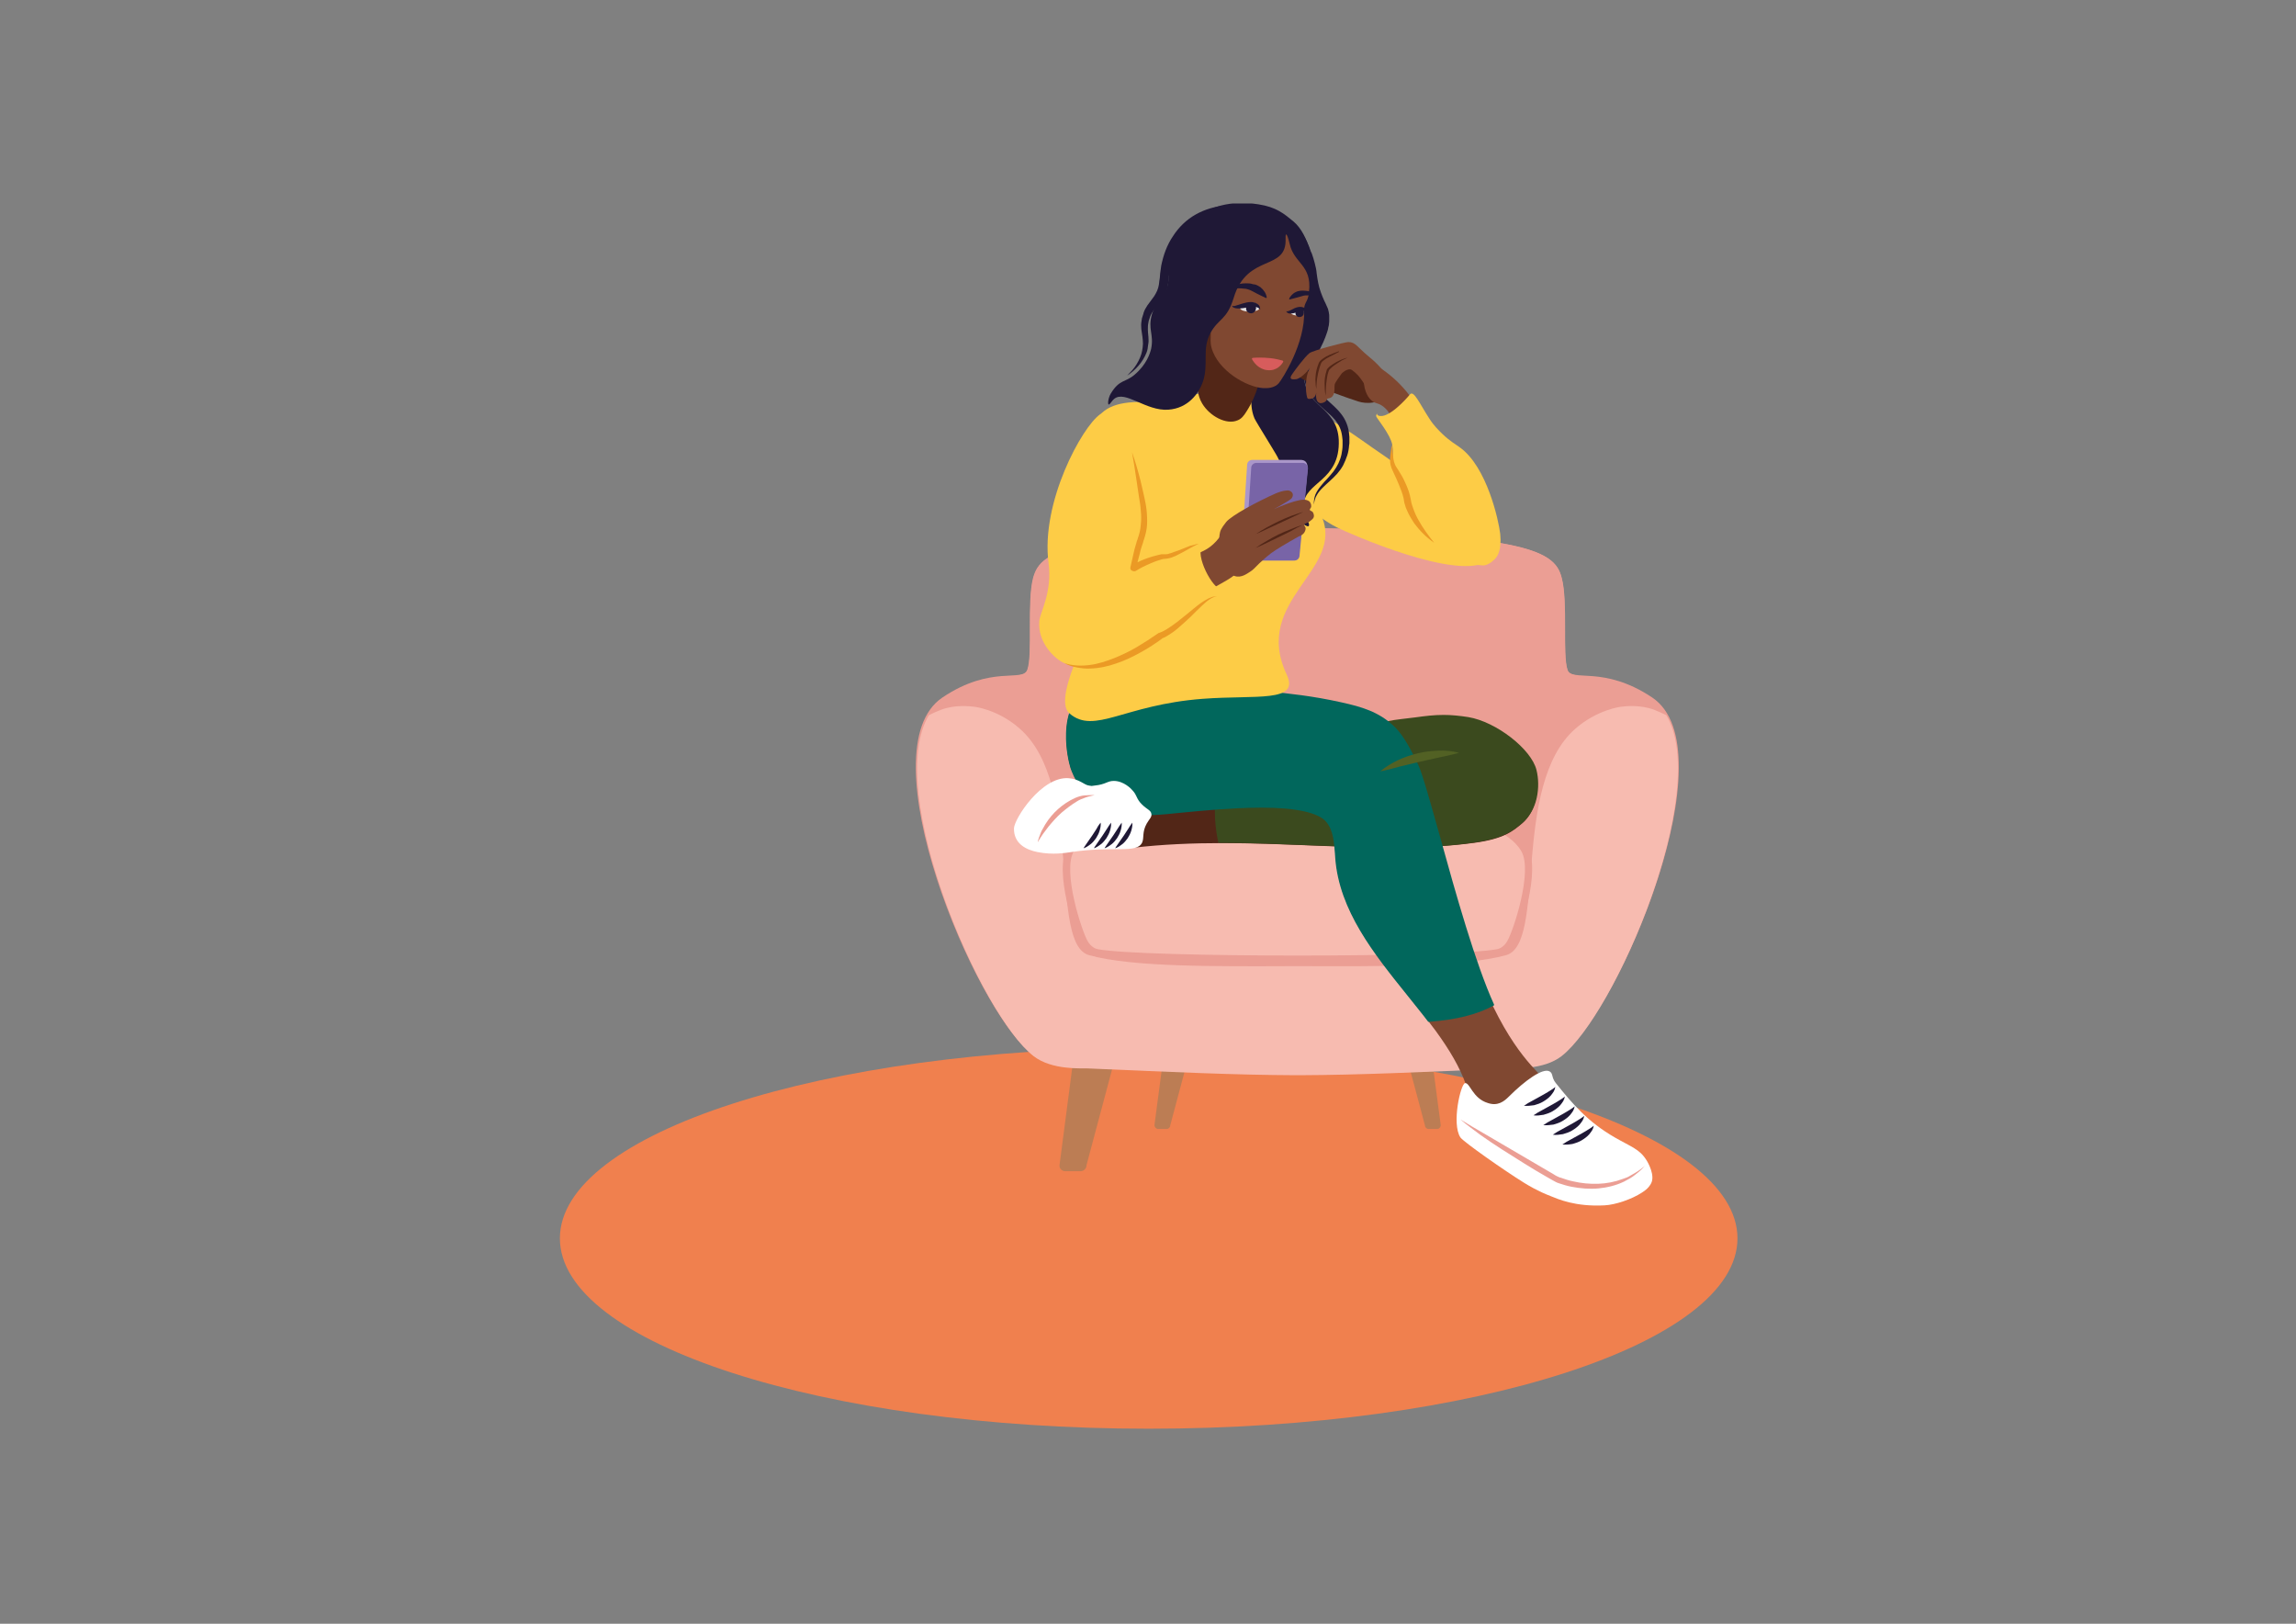 <?xml version="1.0" encoding="utf-8"?>
<!-- Generator: Adobe Illustrator 25.4.1, SVG Export Plug-In . SVG Version: 6.00 Build 0)  -->
<svg version="1.1" id="Calque_1" xmlns="http://www.w3.org/2000/svg" xmlns:xlink="http://www.w3.org/1999/xlink" x="0px" y="0px"
	 viewBox="0 0 841.9 595.3" style="enable-background:new 0 0 841.9 595.3;" xml:space="preserve">
<rect x="0" y="0" width="841.9" height="595.3" fill="#808080" stroke="none"/>
<style type="text/css">
	.st0{clip-path:url(#SVGID_00000142882348581457156470000001320533120867526068_);fill:#F0804E;}
	.st1{clip-path:url(#SVGID_00000142882348581457156470000001320533120867526068_);fill:#EB9E94;}
	.st2{clip-path:url(#SVGID_00000142882348581457156470000001320533120867526068_);fill:#BC7D54;}
	.st3{clip-path:url(#SVGID_00000142882348581457156470000001320533120867526068_);fill:#7864A7;}
	.st4{clip-path:url(#SVGID_00000142882348581457156470000001320533120867526068_);fill:#F7BBB0;}
	.st5{clip-path:url(#SVGID_00000142882348581457156470000001320533120867526068_);fill:#FDCC46;}
	.st6{clip-path:url(#SVGID_00000142882348581457156470000001320533120867526068_);fill:#522617;}
	.st7{clip-path:url(#SVGID_00000142882348581457156470000001320533120867526068_);fill:#312754;}
	.st8{clip-path:url(#SVGID_00000142882348581457156470000001320533120867526068_);fill:#3B4A1E;}
	.st9{clip-path:url(#SVGID_00000142882348581457156470000001320533120867526068_);fill:#804831;}
	.st10{clip-path:url(#SVGID_00000142882348581457156470000001320533120867526068_);fill:#FFFFFF;}
	.st11{clip-path:url(#SVGID_00000142882348581457156470000001320533120867526068_);fill:#1F1836;}
	.st12{clip-path:url(#SVGID_00000142882348581457156470000001320533120867526068_);fill:#01675C;}
	.st13{clip-path:url(#SVGID_00000142882348581457156470000001320533120867526068_);fill:#D75C5C;}
	.st14{clip-path:url(#SVGID_00000142882348581457156470000001320533120867526068_);fill:#E6E5E5;}
	.st15{clip-path:url(#SVGID_00000142882348581457156470000001320533120867526068_);fill:#AA97C9;}
	.st16{clip-path:url(#SVGID_00000142882348581457156470000001320533120867526068_);fill:#EB9A25;}
	.st17{clip-path:url(#SVGID_00000142882348581457156470000001320533120867526068_);fill:#526124;}
</style>
<g>
	<defs>
		<rect id="SVGID_1_" x="205.2" y="74.6" width="431.9" height="449.2"/>
	</defs>
	<clipPath id="SVGID_00000058572544528175533960000007211640050711068849_">
		<use xlink:href="#SVGID_1_"  style="overflow:visible;"/>
	</clipPath>
	<path style="clip-path:url(#SVGID_00000058572544528175533960000007211640050711068849_);fill:#F0804E;" d="M421.2,523.8
		c119.3,0,215.9-31.3,215.9-69.8s-96.7-69.8-215.9-69.8s-215.9,31.3-215.9,69.8S301.9,523.8,421.2,523.8"/>
	<path style="clip-path:url(#SVGID_00000058572544528175533960000007211640050711068849_);fill:#EB9E94;" d="M605.8,255.7
		c-18-12-29.5-5.4-31.1-10.2c-1.9-5.6,0.2-24.8-2.1-33.6c-1.3-5.2-4.4-9.9-23.5-13c-23-3.8-48-5.4-73.4-5.3
		c-25.4-0.1-50.4,1.5-73.4,5.3c-19.1,3.1-22.1,7.9-23.5,13c-2.3,8.8-0.1,28-2.1,33.6c-1.6,4.8-13.1-1.9-31.1,10.2
		c-28.3,18.9,11.7,114.4,32.9,130.9c6.7,5.2,17.6,4.4,19.7,4.5c37.9,1.4,58.6,2.1,77.2,2.1c0.1,0,0.2,0,0.2,0s0.2,0,0.2,0
		c18.6,0,39.3-0.7,77.2-2.1c2.1-0.1,13,0.7,19.7-4.5C594.2,370.1,634.1,274.6,605.8,255.7"/>
	<path style="clip-path:url(#SVGID_00000058572544528175533960000007211640050711068849_);fill:#BC7D54;" d="M390.6,429.4h5.6
		c1.2,0,2.2-1,2.2-2.2l14.3-53.6c0-1.2-1-2.2-2.2-2.2h-12.8c-1.2,0-2.2,1-2.2,2.2l-7,53.6C388.4,428.4,389.4,429.4,390.6,429.4"/>
	<path style="clip-path:url(#SVGID_00000058572544528175533960000007211640050711068849_);fill:#BC7D54;" d="M424.6,413.9h3.2
		c0.7,0,1.3-0.6,1.3-1.3l8.3-31.1c0-0.7-0.6-1.3-1.3-1.3h-7.4c-0.7,0-1.3,0.6-1.3,1.3l-4.1,31.1C423.4,413.3,424,413.9,424.6,413.9"
		/>
	<path style="clip-path:url(#SVGID_00000058572544528175533960000007211640050711068849_);fill:#7864A7;" d="M561.1,429.4h-5.6
		c-1.2,0-2.2-1-2.2-2.2L539,373.7c0-1.2,1-2.2,2.2-2.2H554c1.2,0,2.2,1,2.2,2.2l7,53.6C563.2,428.4,562.2,429.4,561.1,429.4"/>
	<path style="clip-path:url(#SVGID_00000058572544528175533960000007211640050711068849_);fill:#BC7D54;" d="M527,413.9h-3.2
		c-0.7,0-1.3-0.6-1.3-1.3l-8.3-31.1c0-0.7,0.6-1.3,1.3-1.3h7.4c0.7,0,1.3,0.6,1.3,1.3l4.1,31.1C528.2,413.3,527.7,413.9,527,413.9"
		/>
	<path style="clip-path:url(#SVGID_00000058572544528175533960000007211640050711068849_);fill:#F7BBB0;" d="M611,262.2
		c-1.4-0.7-2.9-1.4-4.5-2c-5.1-1.9-10.3-1.3-12.1-1.1c0,0-8.7,1-16.8,8.1c-23.6,20.8-10.4,79-25.4,83c-16,4.3-46,4.1-75.8,4v0
		c-0.2,0-0.4,0-0.6,0c-0.2,0-0.4,0-0.6,0v0c-29.8,0.1-59.8,0.4-75.8-4c-15-4-1.9-62.2-25.4-83c-8.1-7.2-16.8-8.1-16.8-8.1
		c-1.8-0.2-7-0.8-12.1,1.1c-1.6,0.6-3.1,1.3-4.5,2c-16.6,27.7,18.9,109.8,38.4,125c6.7,5.2,17.6,4.4,19.7,4.5
		c32.5,1.4,54.2,2.4,76.5,2.5v0c0.2,0,0.4,0,0.6,0c0.2,0,0.4,0,0.6,0v0c22.4-0.1,44-1.1,76.5-2.5c2.1-0.1,13,0.7,19.7-4.5
		C592.1,372,627.6,289.8,611,262.2"/>
	<path style="clip-path:url(#SVGID_00000058572544528175533960000007211640050711068849_);fill:#EB9E94;" d="M574.8,245.6
		c-1.9-5.6,0.2-24.8-2.1-33.6c-1.3-5.2-4.4-9.9-23.5-13c-23-3.8-48-5.4-73.4-5.3c-25.4-0.1-50.4,1.5-73.4,5.3
		c-19.1,3.1-22.1,7.9-23.5,13c-2.3,8.8-0.1,28-2.1,33.6c-0.4,1.1-1.3,1.6-2.8,1.9c3.8,0.1,11,1.1,18.2,5.7
		c18.1,11.5,18.5,55.7,18.7,55.7c0,0,0-0.1,0-0.1c0.1-0.6,129.4-0.6,129.4,0c0,0,0,0.1,0,0.1c0.1,0,0.6-44.2,18.7-55.7
		c7.3-4.7,14.7-5.6,18.4-5.7C576.1,247.2,575.1,246.7,574.8,245.6"/>
	<path style="clip-path:url(#SVGID_00000058572544528175533960000007211640050711068849_);fill:#EB9E94;" d="M475.8,353.1
		c-28.2,0-64.5-0.6-73.7-2.4c-0.8-0.2-3.7-0.9-5.7-4.4c-2.1-3.6-10.2-27-5-35.8c5.5-9.1,18.2-11.6,25.4-12.3c10.2-1,32.8-1.6,59-1.6
		c26.2,0,48.8,0.6,58.9,1.6c7.1,0.7,19.9,3.2,25.4,12.3c5.2,8.7-2.9,32.1-5,35.8c-2,3.4-4.8,4.2-5.7,4.4
		C540.3,352.4,504.1,353.1,475.8,353.1"/>
	<path style="clip-path:url(#SVGID_00000058572544528175533960000007211640050711068849_);fill:#F7BBB0;" d="M557.8,312
		c-4.8-8-16.6-10.4-23.3-11c-21.9-2.1-95.5-2.1-117.4,0c-6.7,0.7-18.5,3-23.3,11c-4.4,7.3,2.9,29.4,5,33c1.3,2.3,3.1,2.9,3.8,3
		c16.3,3.1,130.1,3.1,146.3,0c0.7-0.1,2.5-0.7,3.8-3C554.9,341.3,562.2,319.3,557.8,312"/>
	<path style="clip-path:url(#SVGID_00000058572544528175533960000007211640050711068849_);fill:#FDCC46;" d="M464.4,146.6
		c0.6-0.4,1.7-0.5,9.2,1.4c13.2,3.4,24.7,12.9,32.8,18.3c13.3,8.9,42.5,34.3,39.4,39.2c-10.8,8-51.2-10-55.5-12.1
		c-17.2-8.7-23.3-26.8-25-31.9C464.2,158.5,461,148.9,464.4,146.6"/>
	<path style="clip-path:url(#SVGID_00000058572544528175533960000007211640050711068849_);fill:#522617;" d="M563.1,282.9
		c-1.8-7.5-14.3-17.4-24.7-19.2c-10.2-1.7-15.5-0.2-24.3,0.7c-30.9,3.3-60.9,32.5-93.5,33.4c-0.5,0-1.5-0.1-2.5,0.3
		c-3.7,1.5-5.4,10.8-3.7,12.3c0.4,0.4,0.9,0.4,1.1,0.4c44.1-5.1,86.5,3.4,125.1-1.8c11.1-1.5,14.2-4.4,17.4-7
		C563.2,297.6,564.7,289.4,563.1,282.9"/>
	<path style="clip-path:url(#SVGID_00000058572544528175533960000007211640050711068849_);fill:#312754;" d="M547.4,368.5
		c-11.2-24.5-23.5-78.4-27.9-87.9c-4.3-9.2-6.8-12.1-8.7-13.9c-5.6-5.3-12-7.1-19.1-8.7c-18.2-4.1-28.4-3.6-51.2-7
		c-3.2-0.5-14.6-2.2-29.6-1.7c-8,0.2-10.7,2.3-13,4c-10.1,7.3-6.3,24.8-5.2,28.1c0.9,2.7,4.4,11.4,13.9,15.3
		c3.8,1.5,9.5,2.4,20.9,1.4c8.1-0.7,12.7-1.2,19.9-1.7c6.5-0.5,32.8-2.6,39,4.5c3.2,3.6,3.2,9.2,3.5,13.6
		c1.8,23.3,20.1,41.6,34.1,59.9C532.3,373.8,540.6,372.2,547.4,368.5"/>
	<path style="clip-path:url(#SVGID_00000058572544528175533960000007211640050711068849_);fill:#3B4A1E;" d="M510.5,310.7
		c-9.9,0-19.7-0.4-30.1-0.8c-10.5-0.4-21.3-0.9-32.1-0.9l-1.5,0l-0.1-0.3c-1.2-5.4-1.5-11.1-1-17.1l0-0.2l0.2-0.1
		c8.2-3.2,16.5-7.4,24.5-11.4c14.2-7.2,28.9-14.7,43.6-16.3c1.8-0.2,3.4-0.4,5-0.6c3.6-0.5,6.8-0.9,10.4-0.9c2.8,0,5.8,0.3,9,0.8
		c10.2,1.7,23.1,11.7,25,19.4c1.5,6,0.5,14.7-5.3,19.5l-0.4,0.3c-3,2.5-6.4,5.3-17.2,6.8C531.7,310.2,522.1,310.7,510.5,310.7"/>
	<path style="clip-path:url(#SVGID_00000058572544528175533960000007211640050711068849_);fill:#804831;" d="M568.7,399.1
		c-1.7-4.3-10.6-8.4-21.1-29.9c0-0.1,0-0.1-0.1-0.2c-11.3-24.3-23.7-78.8-28.1-88.4c-4.3-9.2-6.8-12.1-8.7-13.9
		c-5.6-5.3-12-7.1-19.1-8.7c-18.2-4.1-28.3-3.6-51.2-7c-3.2-0.5-14.6-2.2-29.6-1.7c-8,0.2-10.7,2.3-13,4
		c-10.1,7.3-6.3,24.8-5.2,28.1c0.9,2.7,4.4,11.4,13.9,15.3c3.8,1.5,9.5,2.4,20.9,1.4c8.1-0.7,12.7-1.2,19.9-1.7
		c6.5-0.5,32.8-2.6,39,4.5c3.2,3.6,3.1,9.2,3.5,13.6c2.5,33.2,38.5,56.2,47.9,83.6c2.8,8.1,6.3,10.1,9.3,12.6
		c7.2,5.9,19.5,7.9,23.3,3.3C573.2,410.5,570.6,403.9,568.7,399.1"/>
	<path style="clip-path:url(#SVGID_00000058572544528175533960000007211640050711068849_);fill:#FFFFFF;" d="M537.2,397.1
		c-1.6,0.3-5,14.9-1.7,19.9c1.2,1.7,16.2,12.2,23.3,16.6c1.3,0.8,5,3.1,10,5c2.3,0.9,8.7,3.9,19.6,3.3c3.9-0.2,9.9-2.2,13.7-4.7
		c2.4-1.5,3-2.8,3.3-3.3c1.6-2.9-1.1-7.7-1.7-8.6c-2.5-4-5.5-4.8-11.6-8.3c-9.9-5.7-15.5-12.3-21.6-19.9c-1.7-2.1-0.9-3.5-2.3-4.3
		c-2.5-1.4-9.1,3.4-15,9.3c-1.7,1.7-4,3.5-7.6,2.3C539.9,402.7,539,396.8,537.2,397.1"/>
	<path style="clip-path:url(#SVGID_00000058572544528175533960000007211640050711068849_);fill:#EB9E94;" d="M535.5,410.4
		c2.7,1.7,5.4,3.3,8.2,4.9l8.2,4.8l8.2,4.8c2.7,1.6,5.5,3.2,8.2,4.8c0.7,0.4,1.4,0.8,2,1.2c0.3,0.2,0.6,0.3,1,0.5
		c0.3,0.2,0.7,0.3,1.1,0.4c1.4,0.5,2.9,1,4.4,1.3c3,0.7,6.1,1,9.2,0.9c3.1-0.1,6.2-0.7,9.1-1.8c0.4-0.1,0.7-0.3,1.1-0.4
		c0.4-0.1,0.7-0.3,1.1-0.5c0.7-0.4,1.4-0.8,2.1-1.2c0.7-0.4,1.3-0.8,2-1.3c0.6-0.5,1.3-0.9,1.8-1.5c-1,1.3-2.2,2.3-3.5,3.3
		c-0.6,0.5-1.3,1-2,1.4c-0.3,0.2-0.7,0.4-1.1,0.6c-0.4,0.2-0.7,0.4-1.1,0.6c-2.9,1.4-6.2,2.2-9.4,2.5c-3.3,0.3-6.6,0-9.8-0.6
		c-1.6-0.3-3.2-0.8-4.7-1.3c-0.4-0.1-0.8-0.3-1.2-0.5c-0.4-0.2-0.8-0.4-1.1-0.6c-0.7-0.4-1.4-0.8-2.1-1.2c-2.8-1.6-5.5-3.2-8.2-4.9
		c-2.7-1.7-5.4-3.4-8.1-5.1c-2.7-1.7-5.3-3.5-7.9-5.3C540.5,414.3,537.9,412.5,535.5,410.4"/>
	<path style="clip-path:url(#SVGID_00000058572544528175533960000007211640050711068849_);fill:#1F1836;" d="M562.3,408.9
		c1-0.7,2-1.3,3-1.8l2.9-1.6c1-0.5,1.9-1.1,2.8-1.6c0.9-0.6,1.9-1.1,2.8-1.9c-0.1,0.6-0.3,1.2-0.6,1.7c-0.3,0.5-0.7,1-1.1,1.5
		c-0.8,0.9-1.8,1.6-2.8,2.2c-1,0.6-2.2,1-3.3,1.3C564.7,408.9,563.5,409.1,562.3,408.9"/>
	<path style="clip-path:url(#SVGID_00000058572544528175533960000007211640050711068849_);fill:#1F1836;" d="M565.9,412.5
		c1-0.7,2-1.3,3-1.8l2.9-1.6c1-0.5,1.9-1.1,2.8-1.6c0.9-0.6,1.9-1.1,2.8-1.9c-0.1,0.6-0.3,1.2-0.6,1.7c-0.3,0.5-0.7,1-1.1,1.5
		c-0.8,0.9-1.8,1.6-2.8,2.2c-1,0.6-2.2,1-3.3,1.3C568.3,412.5,567.1,412.6,565.9,412.5"/>
	<path style="clip-path:url(#SVGID_00000058572544528175533960000007211640050711068849_);fill:#1F1836;" d="M569.4,416
		c1-0.7,2-1.3,3-1.8l2.9-1.6c1-0.5,1.9-1.1,2.8-1.6c0.9-0.6,1.9-1.1,2.8-1.9c-0.1,0.6-0.3,1.2-0.6,1.7c-0.3,0.5-0.7,1-1.1,1.5
		c-0.8,0.9-1.8,1.6-2.8,2.2c-1,0.6-2.2,1-3.3,1.3C571.8,416,570.6,416.2,569.4,416"/>
	<path style="clip-path:url(#SVGID_00000058572544528175533960000007211640050711068849_);fill:#1F1836;" d="M572.9,419.6
		c1-0.7,2-1.3,3-1.8l2.9-1.6c1-0.5,1.9-1.1,2.8-1.6c0.9-0.6,1.9-1.1,2.8-1.9c-0.1,0.6-0.3,1.2-0.6,1.7c-0.3,0.5-0.7,1-1.1,1.5
		c-0.8,0.9-1.8,1.6-2.8,2.2c-1,0.6-2.2,1-3.3,1.3C575.4,419.6,574.2,419.7,572.9,419.6"/>
	<path style="clip-path:url(#SVGID_00000058572544528175533960000007211640050711068849_);fill:#01675C;" d="M523.7,374.6
		c-2.4-3.2-5.1-6.4-7.6-9.6c-12.3-15.3-25.1-31.2-26.5-50.5c0-0.5-0.1-1-0.1-1.5c-0.3-4.1-0.6-8.7-3.3-11.8
		c-2.9-3.3-11.1-5.1-23.6-5.1c-6.3,0-12,0.4-14.8,0.6l-0.3,0c-5.2,0.4-9,0.7-13.8,1.2c-1.8,0.2-3.8,0.4-6.1,0.6
		c-3.2,0.3-6.2,0.4-8.7,0.4c-5.2,0-9.1-0.6-12.3-1.9c-9.7-4-13.2-12.8-14.1-15.5c-0.5-1.6-1.8-6.9-1.6-12.7c0.2-7.2,2.6-12.7,7-15.8
		l0.2-0.2c2.4-1.7,5.1-3.7,13-3.9c1.6,0,3.2-0.1,4.8-0.1c12.4,0,21.6,1.4,24.7,1.8l0.1,0c9.2,1.3,16.4,2.1,22.8,2.7
		c9.4,1,17.6,1.8,28.4,4.2c7.2,1.6,13.7,3.4,19.3,8.8c2,1.9,4.6,5.1,8.8,14c1.7,3.7,4.5,13.9,8.1,26.7c5.7,20.6,12.9,46.2,19.7,61.2
		l0.1,0.3l-0.3,0.2c-6.1,3.3-13.8,5.2-23.6,5.9l-0.2,0L523.7,374.6z"/>
	<path style="clip-path:url(#SVGID_00000058572544528175533960000007211640050711068849_);fill:#FFFFFF;" d="M408.4,286.3
		c-2.4,0-2.9,1.3-7,1.7c-1.4,0.2-0.9,0.2-2.1,0c-1.8-0.2-3.4-2.4-7.5-2.7c-9.9-0.7-19.9,14.9-20,18.4c-0.1,5.7,4.6,7.9,8.7,8.7
		c5.6,1.1,10.1,0.3,12.2,0c15.8-2.4,24.1,0.7,26.1-3.5c0.8-1.8-0.1-3.8,1.7-7c0.9-1.6,1.9-2.3,1.7-3.5c-0.2-1.4-1.6-1.6-3.5-3.5
		c-2.2-2.2-1.6-3.2-3.5-5.2C414.9,289.3,412.1,286.3,408.4,286.3"/>
	<path style="clip-path:url(#SVGID_00000058572544528175533960000007211640050711068849_);fill:#EB9E94;" d="M401.4,291.5
		c-1.2,0.3-2.3,0.5-3.4,0.9c-1.1,0.4-2.2,0.8-3.1,1.4c-2,1.2-3.8,2.6-5.6,4.1c-1.7,1.5-3.3,3.3-4.8,5.1c-0.7,0.9-1.4,1.9-2.1,2.8
		c-0.7,1-1.3,2-1.9,3c0.2-1.2,0.7-2.3,1.1-3.4c0.2-0.6,0.5-1.1,0.8-1.6c0.3-0.5,0.6-1.1,0.9-1.6c1.3-2.1,2.9-4,4.7-5.6
		c1.8-1.6,3.9-3,6.1-4c1.1-0.5,2.4-0.9,3.6-1C399,291.5,400.2,291.5,401.4,291.5"/>
	<path style="clip-path:url(#SVGID_00000058572544528175533960000007211640050711068849_);fill:#1F1836;" d="M403.6,301.6
		c0.1,1-0.1,2-0.4,3c-0.3,1-0.8,1.9-1.3,2.7c-0.6,0.8-1.2,1.6-2,2.2c-0.8,0.6-1.6,1.2-2.6,1.5c0.5-0.9,1.1-1.6,1.6-2.4
		c0.5-0.8,1.1-1.5,1.6-2.3c0.5-0.8,1-1.5,1.5-2.3C402.4,303.2,402.9,302.4,403.6,301.6"/>
	<path style="clip-path:url(#SVGID_00000058572544528175533960000007211640050711068849_);fill:#1F1836;" d="M407.4,301.6
		c0.1,1-0.1,2-0.4,3c-0.3,1-0.8,1.9-1.3,2.7c-0.6,0.8-1.2,1.6-2,2.2c-0.8,0.6-1.6,1.2-2.6,1.5c0.5-0.9,1.1-1.6,1.6-2.4
		c0.5-0.8,1.1-1.5,1.6-2.3c0.5-0.8,1-1.5,1.5-2.3C406.3,303.2,406.8,302.4,407.4,301.6"/>
	<path style="clip-path:url(#SVGID_00000058572544528175533960000007211640050711068849_);fill:#1F1836;" d="M411.3,301.6
		c0.1,1-0.1,2-0.4,3c-0.3,1-0.8,1.9-1.3,2.7c-0.6,0.8-1.2,1.6-2,2.2c-0.8,0.6-1.6,1.2-2.6,1.5c0.5-0.9,1.1-1.6,1.6-2.4
		c0.5-0.8,1.1-1.5,1.6-2.3c0.5-0.8,1-1.5,1.5-2.3C410.2,303.2,410.7,302.4,411.3,301.6"/>
	<path style="clip-path:url(#SVGID_00000058572544528175533960000007211640050711068849_);fill:#1F1836;" d="M415.2,301.6
		c0.1,1-0.1,2-0.4,3c-0.3,1-0.8,1.9-1.3,2.7c-0.6,0.8-1.2,1.6-2,2.2c-0.8,0.6-1.6,1.2-2.6,1.5c0.5-0.9,1.1-1.6,1.6-2.4
		c0.5-0.8,1.1-1.5,1.6-2.3c0.5-0.8,1-1.5,1.5-2.3C414.1,303.2,414.6,302.4,415.2,301.6"/>
	<path style="clip-path:url(#SVGID_00000058572544528175533960000007211640050711068849_);fill:#FDCC46;" d="M404.6,198.4
		c-2.6-11.6-10.8-29.5-2.8-44.1c3.2-5.9,10.3-7.6,21.2-6.7c6.5,0.5,11.1-3,19.1-3.5c7.6-0.5,13.1,1.4,27.2,7.8
		c25.6,11.6,4.1,12.3,15.2,37.1c9,20-25.6,30.9-12.7,58.3c4.9,10.4-11,7.4-30.8,8.9c-29,2.2-39.6,13.2-48.8,5.4
		c-4.3-3.7,0.6-16,5.6-27.3C402.4,223.7,408.3,214.5,404.6,198.4"/>
	<path style="clip-path:url(#SVGID_00000058572544528175533960000007211640050711068849_);fill:#1F1836;" d="M461.1,136.5
		c-1.7,5.1-3.5,11.1-1.1,16.9c0.2,0.5,2.2,3.8,6.3,10.5c2.5,4.1,3.6,5.9,3.4,8.4c-0.2,3.3-2.3,3.8-2.4,6.6
		c-0.2,5.2,6.6,10.2,8.2,9.2c1.1-0.7-1.3-3.6,0-7.1c1.4-3.7,5.2-3.7,8.4-7.4c0.4-0.4,3.8-4.7,3.7-10.3c0-0.8-0.1-2.8-3.4-9.5
		c-4-8.2-5.8-9.1-6.6-12.9c-1.1-4.9,0.6-8.9,1.6-11.9c1.3-4,5.1-6.2,4.7-10.4c-1.1-11.1-4.2-24.2-6.8-24.7
		C475.1,93.7,470.4,107.9,461.1,136.5"/>
	<path style="clip-path:url(#SVGID_00000058572544528175533960000007211640050711068849_);fill:#522617;" d="M463,133.3
		c-0.7,5-1.9,11.3-5.9,17.5c-1.1,1.8-2,2.8-3.3,3.3c-4.1,1.8-10.3-1.6-13-6.2c-1.8-3-1.8-6.1-1.7-9.9c0.7-16.5,5.2-24.8,9.1-27
		c5.8-3.3,12.1,0.3,15.5,6.9C464.9,120.2,464.3,124.6,463,133.3"/>
	<path style="clip-path:url(#SVGID_00000058572544528175533960000007211640050711068849_);fill:#804831;" d="M436.8,105.2
		c-1.9-4.3-6.7-15.8,4.9-23.8c7-4.8,16.1-5.4,23.3-2.3c8.8,3.7,12.4,11.5,13.2,13.5c2.5,6.1,2.8,13.6,1,17.6c-0.3,0.6-1.1,1.8-1,3.6
		c0.5,12.2-8.2,25.4-9.3,26.7c-1.4,1.6-3.7,1.8-4.7,1.8c-5.5,0.3-16.1-5.2-19.4-13.2c-2-4.9,0.3-5.7-1.8-11.9
		C441,111.2,440,112.6,436.8,105.2"/>
	<path style="clip-path:url(#SVGID_00000058572544528175533960000007211640050711068849_);fill:#1F1836;" d="M452.4,109.1
		c-2.5,8.3-5.6,7.6-8.5,12.9c-3.3,6-0.6,11.3-2.8,17.9c-1.5,4.4-5.5,9.8-12.7,10.3c-8.1,0.6-15.8-7.2-19.8-4c-1,0.8-1.7,2.3-2.1,2.1
		c-0.4-0.2-0.1-2.5,0.8-4c3.2-5.3,5.3-4,8.7-6.9c4.5-3.8,5.7-7.9,6.1-9.5c1.1-5.4-1.3-7.1,0.3-12.7c1.5-5.1,5.8-6,6.1-13.4
		c0.5-17.7,12.9-30,32.9-26.9c6.6,1,9.5,3.5,12.9,6.3c5.8,4.9,7.5,15.8,7.6,20c0.5,11.6,4,10.8,3.4,17.4c-0.5,6.8-7,11.6-7.1,18.5
		c-0.3,12.1,12.1,11.6,12.7,24.2c0.6,15.3-12.7,15.3-12.9,24c-0.1,3.9,2.8,6.9,1.8,7.6c-0.7,0.6-7.1-4-7.4-8.4
		c-0.5-7.8,13.1-10.6,12.9-20.6c-0.3-15.3-16.9-19-4.2-41.9c4.7-8.4-1.8-9-1.1-15c1.1-10-5.5-10.3-7.1-17.6
		c-0.5-2.2-1.6-5.4-1.5-1.9C471.9,99.6,457.4,92.7,452.4,109.1"/>
	<path style="clip-path:url(#SVGID_00000058572544528175533960000007211640050711068849_);fill:#1F1836;" d="M413.3,137.7
		c0.6-0.7,1.3-1.3,1.9-2c0.6-0.7,1.1-1.4,1.6-2.2c0.9-1.5,1.7-3.2,2-4.9c0.1-0.4,0.1-0.9,0.2-1.3c0-0.4,0.1-0.9,0.1-1.3
		c0-0.9-0.1-1.7-0.2-2.6c-0.1-0.9-0.3-1.8-0.4-2.8c-0.1-1-0.1-2,0.1-3c0-0.3,0.1-0.5,0.1-0.7c0-0.2,0.1-0.5,0.2-0.7l0.2-0.7
		c0.1-0.2,0.2-0.5,0.2-0.7c0.3-1,0.8-1.9,1.4-2.8c0.6-0.8,1.2-1.6,1.7-2.3c0.6-0.7,1-1.4,1.4-2.1c0.8-1.4,1.2-2.9,1.3-4.6l0.1-0.6
		l0.1-0.7c0-0.5,0.1-1,0.1-1.4c0.1-1,0.3-1.9,0.4-2.9c0.4-1.9,0.9-3.8,1.6-5.6c0.7-1.8,1.6-3.6,2.7-5.2c2.1-3.3,5-6.1,8.4-8
		c3.4-1.9,7.2-3,11-3.2c1.9-0.1,3.8-0.1,5.6,0.2c0.9,0.1,1.8,0.3,2.8,0.5c0.9,0.2,1.8,0.4,2.7,0.7c-0.9,0-1.8-0.2-2.8-0.2
		c-0.9-0.1-1.8,0-2.7,0c-1.8,0.1-3.6,0.2-5.4,0.6c-3.5,0.6-6.9,1.9-9.8,3.8c-2.9,1.9-5.3,4.5-7.1,7.4c-0.9,1.5-1.7,3-2.3,4.7
		c-0.6,1.6-1.1,3.3-1.4,5c-0.2,0.9-0.3,1.7-0.4,2.6c-0.1,0.4-0.1,0.9-0.1,1.3l-0.1,0.7l-0.1,0.7l-0.1,0.8c0,0.3-0.1,0.5-0.1,0.8
		c-0.1,0.3-0.1,0.5-0.2,0.8l-0.2,0.8c-0.1,0.3-0.2,0.5-0.3,0.7c-0.1,0.2-0.2,0.5-0.3,0.7l-0.3,0.7c-0.1,0.2-0.3,0.5-0.4,0.7
		c-0.5,0.9-1.2,1.7-1.8,2.4c-0.6,0.7-1.2,1.4-1.7,2c-0.5,0.7-0.9,1.3-1.2,2.1c-0.1,0.2-0.2,0.4-0.2,0.6l-0.2,0.6
		c-0.1,0.2-0.1,0.4-0.2,0.6c0,0.2-0.1,0.4-0.1,0.6c-0.2,0.8-0.2,1.6-0.2,2.5c0,0.8,0.1,1.7,0.2,2.7c0.1,1,0.1,2-0.1,2.9
		c0,0.5-0.2,1-0.2,1.5c-0.1,0.5-0.2,0.9-0.4,1.4C419,132.8,416.4,135.7,413.3,137.7"/>
	<path style="clip-path:url(#SVGID_00000058572544528175533960000007211640050711068849_);fill:#1F1836;" d="M473,80.7
		c1,0.7,1.9,1.5,2.7,2.5c0.8,0.9,1.5,1.9,2.2,3c0.3,0.5,0.6,1.1,0.9,1.6c0.3,0.6,0.6,1.1,0.8,1.7c0.3,0.6,0.5,1.1,0.7,1.7
		c0.2,0.6,0.4,1.2,0.7,1.7c0.2,0.6,0.4,1.2,0.6,1.8c0.2,0.6,0.3,1.2,0.5,1.8c0.3,1.2,0.6,2.4,0.7,3.7c0.3,2.4,0.7,4.7,1.5,6.9
		c0.4,1.1,0.8,2.1,1.3,3.2l0.4,0.8c0.1,0.3,0.3,0.6,0.4,0.9c0.1,0.3,0.3,0.6,0.4,0.9l0.2,0.5l0.1,0.5c0.1,0.3,0.2,0.7,0.2,1
		c0.1,0.3,0.1,0.7,0.1,1l0,0.5l0,0.5c0,0.3,0,0.7,0,1l-0.1,1c0,0.3-0.1,0.7-0.2,1l-0.1,0.5c0,0.2-0.1,0.3-0.1,0.5
		c-0.1,0.3-0.2,0.7-0.3,1c-0.4,1.3-0.9,2.4-1.4,3.6c-0.5,1.1-1.1,2.2-1.6,3.3c-0.5,1.1-1,2.1-1.4,3.1c-0.1,0.3-0.2,0.5-0.3,0.8
		c-0.1,0.3-0.2,0.5-0.2,0.8l-0.2,0.8l-0.1,0.8c0,0.3,0,0.5-0.1,0.8c0,0.3,0,0.5,0,0.8l0.1,0.8l0.1,0.8c0.2,1.1,0.5,2.1,0.9,3
		c0.4,1,1,1.9,1.7,2.7c0.7,0.9,1.5,1.7,2.4,2.5c1.7,1.6,3.7,3.2,5.3,5.3c0.8,1,1.5,2.2,2,3.5c0.5,1.3,0.8,2.6,0.9,3.9
		c0,0.3,0.1,0.7,0.1,1l0,1c0,0.3,0,0.6,0,1c0,0.3,0,0.6-0.1,1c-0.1,1.3-0.3,2.6-0.7,3.8c-0.4,1.2-0.9,2.4-1.5,3.6
		c-0.6,1.1-1.4,2.2-2.2,3.1c-1.7,1.9-3.6,3.4-5.3,5.1c-0.8,0.8-1.6,1.7-2.2,2.8c-0.6,1-0.9,2.2-1,3.4c-0.1-1.2,0.1-2.5,0.5-3.6
		c0.5-1.2,1.2-2.2,2-3.2c0.8-1,1.6-1.9,2.4-2.7c0.8-0.9,1.6-1.8,2.3-2.7c1.4-1.9,2.4-3.9,2.9-6.2c0.2-1.1,0.4-2.2,0.4-3.4
		c0-0.3,0-0.6,0-0.9c0-0.3,0-0.6,0-0.9l-0.1-0.9c0-0.3-0.1-0.5-0.1-0.8c-0.3-2.2-1.2-4.1-2.6-5.8c-1.4-1.7-3.3-3.1-5.1-4.8
		c-0.9-0.8-1.9-1.7-2.7-2.7c-0.9-1-1.6-2.1-2.2-3.4c-0.6-1.2-1-2.6-1.2-3.9l-0.1-1c0-0.3,0-0.7-0.1-1c0-0.3,0-0.7,0-1
		c0-0.3,0-0.7,0.1-1l0.1-1l0.2-1c0.1-0.3,0.2-0.6,0.3-1c0.1-0.3,0.2-0.6,0.3-0.9l0.4-0.9c0.1-0.3,0.3-0.6,0.4-0.9
		c0.3-0.6,0.5-1.1,0.8-1.7c0.6-1.1,1.1-2.2,1.7-3.2c0.5-1,1-2.1,1.3-3.1c0.1-0.3,0.2-0.5,0.2-0.8l0.1-0.4l0.1-0.4
		c0-0.3,0.1-0.5,0.1-0.8l0.1-0.8c0.1-1.1,0-2.2-0.2-3.2c-0.2-1-0.7-2-1.2-3.1c-0.5-1.1-1-2.4-1.3-3.6l-0.1-0.5l-0.1-0.5l-0.2-0.9
		c-0.1-0.6-0.2-1.2-0.3-1.9c-0.1-0.6-0.2-1.2-0.2-1.9l-0.2-1.8c-0.1-1.1-0.2-2.3-0.4-3.5c-0.1-0.6-0.2-1.2-0.3-1.8
		c-0.1-0.6-0.3-1.2-0.4-1.7c-0.6-2.3-1.3-4.6-2.3-6.7c-0.5-1.1-1.1-2.1-1.8-3.1C474.6,82.5,473.8,81.6,473,80.7"/>
	<path style="clip-path:url(#SVGID_00000058572544528175533960000007211640050711068849_);fill:#D75C5C;" d="M459.1,131.7
		c-0.1-0.2,0-0.5,0.3-0.5c1-0.1,3.5-0.2,6.4,0.1c1.9,0.2,3.8,0.7,4.5,0.9c0.2,0.1,0.3,0.3,0.2,0.5c-0.5,0.9-2.3,3.4-5.8,3
		C461.5,135.4,459.7,132.8,459.1,131.7"/>
	<path style="clip-path:url(#SVGID_00000058572544528175533960000007211640050711068849_);fill:#1F1836;" d="M472.7,109.6
		c0.2-0.6,0.6-1.1,1-1.5c0.4-0.4,0.9-0.8,1.4-1c1.1-0.6,2.4-0.6,3.5-0.5c0.3,0,0.6,0.1,0.9,0.1l0.4,0.1c0.2,0,0.3,0.1,0.5,0.1
		c0.6,0.2,1.1,0.6,1.6,1c0.9,0.8-1.5,0.4-1.9,0.4l-0.3,0l-0.4,0c-0.2,0-0.5,0-0.7,0c-0.2,0-0.5,0.1-0.7,0.1
		c-0.2,0.1-0.5,0.1-0.7,0.2c-0.5,0.1-0.9,0.3-1.4,0.4l-1.5,0.4c-0.5,0.1-1,0.3-1.6,0.4L472.7,109.6z"/>
	<path style="clip-path:url(#SVGID_00000058572544528175533960000007211640050711068849_);fill:#1F1836;" d="M450,106.1
		c1.1-0.8,2.4-1.4,3.7-1.8c1.4-0.4,2.8-0.5,4.3-0.4c0.4,0,0.7,0.1,1.1,0.2c0.4,0.1,0.7,0.2,1.1,0.2c0.7,0.2,1.4,0.6,2,1
		c1.2,1,2.1,2.3,2.3,3.8l-0.2,0.2c-1.4-0.6-2.4-1.2-3.5-1.7c-0.5-0.3-1-0.5-1.5-0.8c-0.3-0.1-0.5-0.3-0.8-0.4
		c-0.3-0.1-0.5-0.2-0.8-0.3c-0.6-0.2-1.2-0.3-1.8-0.3c-0.6-0.1-1.2-0.1-1.9-0.1c-1.3,0-2.6,0.3-3.8,0.7L450,106.1z"/>
	<path style="clip-path:url(#SVGID_00000058572544528175533960000007211640050711068849_);fill:#E6E5E5;" d="M454.7,113
		c0,0.4,1.1,1.4,4.3,1.2c1.4-0.1,2.8-0.5,2.8-1.2c0-0.7-1-1.9-2.2-2C457.5,110.7,454.7,112.2,454.7,113"/>
	<path style="clip-path:url(#SVGID_00000058572544528175533960000007211640050711068849_);fill:#1F1836;" d="M457.1,112.1
		c0.7-1.9,4-1.2,3.4,1.3C459.9,115.9,456,115,457.1,112.1"/>
	<path style="clip-path:url(#SVGID_00000058572544528175533960000007211640050711068849_);fill:#1F1836;" d="M462.1,113.5
		c-0.4-0.4-0.7-0.7-1.1-0.8c-0.4-0.2-0.7-0.2-1.1-0.3c-0.8,0-1.6,0.1-2.5,0.3c-0.9,0.2-1.8,0.3-2.8,0.4c-0.5,0-1,0-1.6-0.1
		c-0.3-0.1-0.5-0.2-0.8-0.3c-0.2-0.2-0.4-0.4-0.5-0.6c0.2,0.1,0.5,0.1,0.7,0.1c0.2,0,0.4,0,0.6-0.1c0.4-0.1,0.8-0.3,1.3-0.4
		c0.9-0.3,1.8-0.6,2.8-0.8c1-0.2,2.1-0.3,3.2,0.1c0.5,0.2,1.1,0.6,1.4,1C462,112.5,462.1,113,462.1,113.5"/>
	<path style="clip-path:url(#SVGID_00000058572544528175533960000007211640050711068849_);fill:#E6E5E5;" d="M473.2,114.6
		c0,0.3,0.9,1.2,3.3,1.1c1.1,0,1.6-0.6,1.5-1.2c0-0.6-0.2-1.5-1.1-1.6C475.3,112.6,473.2,113.9,473.2,114.6"/>
	<path style="clip-path:url(#SVGID_00000058572544528175533960000007211640050711068849_);fill:#1F1836;" d="M475.2,113.9
		c0.6-1.6,3.4-1,2.9,1.1C477.5,117.1,474.2,116.4,475.2,113.9"/>
	<path style="clip-path:url(#SVGID_00000058572544528175533960000007211640050711068849_);fill:#1F1836;" d="M479.6,114.7
		c-0.4-0.2-0.7-0.4-1-0.5c-0.3-0.1-0.6-0.2-0.9-0.2c-0.5,0-1,0.1-1.7,0.3c-0.6,0.2-1.3,0.5-2.1,0.6c-0.4,0.1-0.8,0.1-1.3,0
		c-0.4-0.1-0.8-0.4-1-0.8c0.4,0.1,0.7,0,1-0.1c0.3-0.1,0.6-0.3,0.9-0.4c0.6-0.3,1.2-0.7,2-0.9c0.4-0.1,0.8-0.2,1.3-0.2
		c0.4,0,0.9,0.1,1.4,0.3c0.4,0.2,0.8,0.5,1,0.9C479.5,113.9,479.6,114.3,479.6,114.7"/>
	<path style="clip-path:url(#SVGID_00000058572544528175533960000007211640050711068849_);fill:#1F1836;" d="M558.8,405.4
		c1-0.7,2-1.3,3-1.8l2.9-1.6c1-0.5,1.9-1.1,2.8-1.6c0.9-0.6,1.9-1.1,2.8-1.9c-0.1,0.6-0.3,1.2-0.6,1.7c-0.3,0.5-0.7,1-1.1,1.5
		c-0.8,0.9-1.8,1.6-2.8,2.2c-1,0.6-2.2,1-3.3,1.3C561.2,405.4,560,405.5,558.8,405.4"/>
	<path style="clip-path:url(#SVGID_00000058572544528175533960000007211640050711068849_);fill:#522617;" d="M498.1,147.2
		c-5.2-1.7-7.7-2.7-10.2-3.6c-3.4-1.3-8.9-3.8-11.7-5.4c-0.1,0-2.1-0.8-0.5-2.3c0.8-0.8,2.4-0.3,5.7,0.8c6.4,2.1,7.5,2.7,8.6,2
		c1.7-1,0.4-3.6,2.1-5.1c2.7-2.5,10.8-0.2,14.3,4.9c0.7,0.9,2.6,3.2,1.6,5.9C506.4,148.2,500.8,148.1,498.1,147.2"/>
	<path style="clip-path:url(#SVGID_00000058572544528175533960000007211640050711068849_);fill:#804831;" d="M502,130.8
		c-4.4-3.6-4.9-5.4-7.6-5.4c-1.2,0-13.1,3.1-14.3,4.1c-1.8,1.5-5.2,6.1-6.3,7.7c-0.4,0.6-0.7,1.2-0.5,1.5c0.3,0.6,1.9,0.3,2.1,0.3
		c2.1-0.5,4.9-3.9,4.9-4.1c-2.3,4.1-1.3,10.8-0.8,11.2c0.4,0.3,1.1,0.1,1.6,0c1.6-0.5,1.6-2.6,1.6-2.6c0,0-0.5,2.7,0.5,3.8
		c0.3,0.3,0.8,0.6,1.3,0.5c0.8-0.1,1.8-0.5,2.1-1.5c0.1-0.4,1.6,0,2.3-1.5c0.7-1.4,0.3-2.8,0.5-3.8c0.2-0.9,1.9-3.1,2.6-4.1
		c0.1-0.1,1.6-1.6,3.1-1.5c0.7,0,3,2.2,3.6,3.1c3.1,4,3.4,7.2,6.1,8.4c0.6,0.3,1,0.3,1.4,0.3C508.2,147.2,515.1,141.5,502,130.8"/>
	<path style="clip-path:url(#SVGID_00000058572544528175533960000007211640050711068849_);fill:#522617;" d="M491,129
		c0.1,0,0-0.2-0.1-0.2c-1.2,0.4-2.4,0.9-3.6,1.4c-0.7,0.3-1.4,0.7-2.1,1.2c-0.3,0.2-0.7,0.5-1,0.8c-0.2,0.2-0.3,0.3-0.4,0.5
		c-0.1,0.1-0.1,0.2-0.2,0.3l-0.1,0.3c-0.6,1.5-1,3.1-1.1,4.6c-0.1,0.8-0.1,1.6,0,2.4c0,0.8,0.1,1.6,0.3,2.3c0-0.8,0-1.6,0.1-2.3
		c0.1-0.8,0.1-1.5,0.3-2.3c0.1-0.8,0.3-1.5,0.5-2.3c0.2-0.7,0.4-1.5,0.7-2.2l0.1-0.3c0-0.1,0.1-0.1,0.1-0.2c0.1-0.1,0.2-0.3,0.3-0.4
		c0.3-0.3,0.6-0.5,0.9-0.7c0.6-0.5,1.3-0.8,2-1.2C488.7,130.2,489.9,129.6,491,129"/>
	<path style="clip-path:url(#SVGID_00000058572544528175533960000007211640050711068849_);fill:#522617;" d="M494.2,131.1
		c-0.8,0.2-1.5,0.4-2.2,0.7c-0.7,0.3-1.4,0.6-2.1,1c-0.7,0.4-1.3,0.8-2,1.3c-0.2,0.1-0.3,0.3-0.5,0.4c-0.1,0.1-0.3,0.3-0.4,0.4
		l-0.2,0.2c-0.1,0.1-0.1,0.2-0.2,0.3c-0.1,0.2-0.2,0.4-0.2,0.6c-0.5,1.5-0.7,3-0.7,4.6c0,1.5,0.1,3.1,0.4,4.5c0-1.5,0.1-3,0.2-4.5
		c0.1-0.7,0.2-1.5,0.3-2.2c0.1-0.7,0.3-1.5,0.5-2.1c0.1-0.2,0.1-0.3,0.2-0.5c0-0.1,0.1-0.1,0.1-0.2l0.2-0.2c0.1-0.1,0.2-0.3,0.4-0.4
		l0.4-0.4c0.6-0.5,1.2-0.9,1.8-1.3c0.6-0.4,1.3-0.8,1.9-1.2C492.8,131.8,493.5,131.4,494.2,131.1"/>
	<path style="clip-path:url(#SVGID_00000058572544528175533960000007211640050711068849_);fill:#804831;" d="M503,146.9
		c1.5,1.3,2.3,0.6,4.4,2.3c2.5,2,2.1,3.5,4.7,6.6c1.7,2,3.6,4.3,6,4.1c2.1-0.2,5.1-2.4,4.4-4.3c-3.6-10.5-11.3-17.7-18-21.7
		c-1.1-0.7-1.7-1-2.3-0.8C499.6,134,498.8,143.4,503,146.9"/>
	<path style="clip-path:url(#SVGID_00000058572544528175533960000007211640050711068849_);fill:#FDCC46;" d="M517,144.6
		c1.4-1.7,3.6,3.5,7.2,9c1.6,2.5,3.4,4.2,4.6,5.4c2.9,2.8,5,3.9,6.6,5.1c9.8,7.1,14.1,26.5,14.7,31.6c0.6,6-1,8.3-2,9.3
		c-1.4,1.4-3,2.3-4.3,2.3c-13.8-0.6-26.5-15.2-27.6-24c-0.3-2.2-2.9-8.4-4.6-11.3c-1.8-3-0.4-5-1.1-9c-0.6-3.5-5.5-9.5-5.8-10.2
		c-0.3-0.8,0.3-1.1,0.3-1.1c0.2,0-0.3,0.3,0.3,0.6C508.8,154,515.9,146,517,144.6"/>
	<path style="clip-path:url(#SVGID_00000058572544528175533960000007211640050711068849_);fill:#804831;" d="M453.6,209.6
		c-0.2,0.5-0.6,1.3-4.2,3.4c-5.6,3.2-8.4,4.9-10.8,4.1c-4-1.2-6.8-6.9-5.3-10.6c0.6-1.5,1.5-2.1,4.2-3c3.8-1.3,6.6-2.6,9.5-6.3
		C449.9,193.5,455.1,206,453.6,209.6"/>
	<path style="clip-path:url(#SVGID_00000058572544528175533960000007211640050711068849_);fill:#AA97C9;" d="M457.8,205.5h16.5
		c1,0,1.9-0.5,2-1.4l3.2-32.3c0-2.3-0.9-3.2-2.7-3.2h-17.6c-1,0-1.9,0.8-1.9,1.8l-2.1,32C455.1,204.6,456.7,205.5,457.8,205.5"/>
	<path style="clip-path:url(#SVGID_00000058572544528175533960000007211640050711068849_);fill:#7864A7;" d="M458.7,205.5h15.9
		c1,0,1.8-0.7,1.9-1.7l3.1-32c0.1-1.1-0.8-2.1-1.9-2.1h-17c-1,0-1.9,0.8-1.9,1.8l-2.1,32C456.7,204.6,457.5,205.5,458.7,205.5"/>
	<path style="clip-path:url(#SVGID_00000058572544528175533960000007211640050711068849_);fill:#804831;" d="M452.8,211.2
		c2.4,0.8,4.6-1,5.6-1.6c1.1-0.7,1.5-1.2,3.2-2.9c0.1-0.1,2.4-2.3,4.5-3.9c1.6-1.2,6.1-3.9,9.9-6c0.3-0.2,1.8-0.6,2.4-1.8
		c0.1-0.3,0.5-0.9,0.3-1.6c-0.2-0.6-0.6-0.7-0.5-1c0.1-0.6,1.1-0.5,2.1-1.3c1-0.8,1.9-1.3,1.3-2.9c-0.4-1.1-1.2-0.7-1.3-1.3
		c-0.1-0.4,0.5-0.6,0.5-1.3c0-0.8-0.2-1.1-0.5-1.6c-0.7-0.7-1.7-0.8-2.1-0.8c-3.6-0.1-12.6,4.1-12.5,4.2c0,0.1,6.4-3.4,7.7-4.5
		c0.5-0.4,0.9-1.4,0.5-2.1c-0.4-0.8-1.4-1.1-1.9-1c-1.7,0.1-2.9,0.6-4,1c-6.8,3-16.5,8.2-18.4,10.6c-1.9,2.4-2.2,3.2-2.4,4.6
		C446.8,199.6,445.2,208.7,452.8,211.2"/>
	<path style="clip-path:url(#SVGID_00000058572544528175533960000007211640050711068849_);fill:#522617;" d="M477.9,187.7
		c-1.6,0.4-3.1,1-4.6,1.5c-0.8,0.3-1.5,0.6-2.2,0.9c-0.7,0.3-1.5,0.7-2.2,1c-0.7,0.3-1.4,0.7-2.2,1.1c-0.7,0.4-1.4,0.7-2.1,1.1
		c-1.4,0.8-2.8,1.6-4.1,2.5c1.5-0.6,2.9-1.3,4.4-2l4.3-2l4.3-2C475,189.1,476.5,188.4,477.9,187.7"/>
	<path style="clip-path:url(#SVGID_00000058572544528175533960000007211640050711068849_);fill:#522617;" d="M477.6,192.5
		c-1.5,0.4-3.1,1-4.5,1.6c-0.7,0.3-1.5,0.6-2.2,0.9c-0.7,0.3-1.5,0.7-2.2,1c-0.7,0.4-1.4,0.7-2.1,1.1c-0.7,0.4-1.4,0.8-2.1,1.2
		c-1.4,0.8-2.7,1.6-4.1,2.6c1.5-0.6,2.9-1.3,4.4-2l4.3-2.1l4.3-2.1C474.7,193.9,476.1,193.2,477.6,192.5"/>
	<path style="clip-path:url(#SVGID_00000058572544528175533960000007211640050711068849_);fill:#EB9A25;" d="M525.9,199
		c-2.1-2.6-4.1-5.3-5.7-8.2c-0.8-1.4-1.5-2.9-2-4.4c-0.3-0.7-0.5-1.5-0.7-2.2c-0.1-0.4-0.1-0.7-0.2-1.1c-0.1-0.5-0.2-0.9-0.3-1.4
		c-0.4-1.7-1.1-3.4-1.8-4.9c-0.7-1.6-1.6-3.1-2.5-4.5c-0.5-0.8-0.9-1.3-1.2-2c-0.3-0.7-0.5-1.5-0.6-2.3c-0.2-1.6-0.2-3.4-0.6-5
		c-0.1,1.7-0.5,3.3-0.6,5.1c0,0.9,0,1.8,0.3,2.7c0.2,0.9,0.7,1.8,1,2.5c0.7,1.5,1.4,3,2,4.5c0.3,0.8,0.6,1.5,0.9,2.3
		c0.3,0.8,0.5,1.5,0.7,2.3c0.1,0.4,0.2,0.8,0.2,1.1c0.1,0.4,0.1,0.9,0.3,1.3c0.2,0.9,0.5,1.7,0.9,2.5c0.7,1.6,1.6,3.1,2.6,4.6
		C520.6,194.6,523.1,197.1,525.9,199"/>
	<path style="clip-path:url(#SVGID_00000058572544528175533960000007211640050711068849_);fill:#FDCC46;" d="M449.6,214.3
		c-0.2-0.1,0,1.3-0.8,1.7c-3.1,1.9-10.1-11-8.3-15.1c0.4-0.9,1.1-1.2,1.1-1.5c-0.4-2-8.6,3.3-12.7,4.4c-2,0.5-1.9,0-3.4,0.5
		c-2.5,0.7-6.5,2-9.6,4c-0.2-0.1-0.3-0.2-0.3-0.2s1.6-7.1,2.5-9.4c1.7-4.4,2.3-8.4,0.7-16.6c-2.2-11.6-6.4-36.3-15.4-30.2
		c-6.5,4.4-21.9,32.3-18.9,54.6c1.4,10.6-3.1,17.9-3.4,21.2c-0.7,7.9,5.7,13.9,9.1,15.4c10.8,4.8,25-2.9,35.2-10.1
		c2.7-1,5.6-3.4,8.4-5.7c4.1-3.4,9-8.8,12.2-8.6c0.3,0,1.3,0.2,2.3-0.4C450.9,216.7,449.6,214.3,449.6,214.3"/>
	<path style="clip-path:url(#SVGID_00000058572544528175533960000007211640050711068849_);fill:#EB9A25;" d="M439.6,199.3
		c-1.9,0.9-3.8,2-5.6,3c-0.9,0.5-1.9,1-2.9,1.5c-0.5,0.2-1,0.4-1.5,0.6c-0.5,0.2-1.1,0.3-1.7,0.4c-0.3,0-0.6,0.1-0.9,0.1
		c-0.3,0-0.4,0-0.7,0.1c-0.2,0-0.4,0.1-0.7,0.2l-0.7,0.2c-1,0.3-2,0.7-2.9,1.1c-1.9,0.8-3.8,1.7-5.5,2.8c-0.4,0.2-0.8,0.2-1.2,0l0,0
		l-0.3-0.1c-0.4-0.2-0.6-0.7-0.5-1.2l0,0c0.4-1.8,0.8-3.5,1.2-5.3c0.2-0.9,0.4-1.8,0.7-2.7c0.1-0.4,0.3-0.9,0.4-1.4l0.2-0.6
		c0.1-0.2,0.2-0.4,0.2-0.6c0.6-1.6,1-3.3,1.1-5c0.2-1.7,0.2-3.4,0-5.2c-0.1-1.8-0.4-3.5-0.7-5.3l-0.4-2.7l-0.4-2.7
		c-0.5-3.6-1.1-7.1-1.7-10.7c1.2,3.4,2.2,6.9,3.1,10.4l0.6,2.6l0.6,2.6c0.4,1.8,0.8,3.6,1,5.4c0.2,1.8,0.3,3.7,0.2,5.6
		c-0.1,1.9-0.6,3.8-1.2,5.6c-0.1,0.2-0.2,0.4-0.2,0.7l-0.2,0.6c-0.1,0.4-0.3,0.8-0.4,1.2c-0.3,0.8-0.5,1.7-0.7,2.6
		c-0.5,1.7-0.9,3.5-1.3,5.2l-0.5-1.2l0.2,0.2l-1.2,0c1.9-1.2,3.9-2.1,6-2.8c1-0.3,2.1-0.7,3.1-0.9l0.8-0.2c0.3-0.1,0.6-0.1,0.9-0.2
		c0.3,0,0.7,0,0.9,0c0.3,0,0.5,0,0.7,0c0.5,0,1-0.1,1.4-0.3c0.5-0.1,1-0.3,1.5-0.5c1-0.3,2-0.7,3-1.1c1-0.4,2-0.8,3-1.2
		C437.5,199.9,438.5,199.5,439.6,199.3"/>
	<path style="clip-path:url(#SVGID_00000058572544528175533960000007211640050711068849_);fill:#EB9A25;" d="M390.3,243.1
		c3,1,6.2,1.1,9.3,0.7c3.1-0.4,6.1-1.4,8.9-2.5c1.4-0.6,2.9-1.2,4.3-1.9c1.4-0.7,2.8-1.4,4.1-2.2c2.7-1.6,5.3-3.3,7.9-5.1l0,0
		c0.1-0.1,0.2-0.1,0.3-0.1c1.8-0.6,3.5-1.8,5.2-3c0.8-0.6,1.7-1.2,2.5-1.9c0.8-0.6,1.6-1.3,2.5-2c1.6-1.3,3.2-2.7,5-4
		c0.9-0.6,1.8-1.2,2.8-1.7c0.5-0.2,1-0.4,1.5-0.6c0.5-0.1,1.1-0.2,1.6-0.1c-1.1,0-2,0.6-2.9,1.2c-0.9,0.6-1.6,1.3-2.4,2
		c-1.5,1.4-3,2.9-4.5,4.4c-0.8,0.7-1.6,1.5-2.4,2.2c-0.8,0.7-1.6,1.4-2.4,2.1c-0.8,0.7-1.7,1.3-2.6,1.9c-0.9,0.6-1.9,1.2-3,1.6
		l0.3-0.1c-2.6,1.9-5.3,3.7-8.1,5.2c-1.4,0.8-2.8,1.5-4.3,2.2c-1.5,0.7-3,1.3-4.5,1.8c-3.1,1.1-6.3,1.8-9.6,1.9
		c-1.6,0.1-3.3-0.1-4.9-0.4C393.2,244.4,391.6,243.9,390.3,243.1"/>
	<path style="clip-path:url(#SVGID_00000058572544528175533960000007211640050711068849_);fill:#526124;" d="M506.1,282.8
		c2-1.7,4.2-3,6.5-4.1c2.3-1.1,4.8-1.9,7.2-2.5c2.5-0.6,5-0.9,7.6-1c2.6-0.1,5.1,0.1,7.6,0.8c-2.5,0.7-4.9,1.2-7.3,1.7
		c-2.4,0.5-4.8,1.1-7.2,1.6c-2.4,0.6-4.7,1.1-7.1,1.7C511,281.7,508.6,282.3,506.1,282.8"/>
</g>
</svg>
